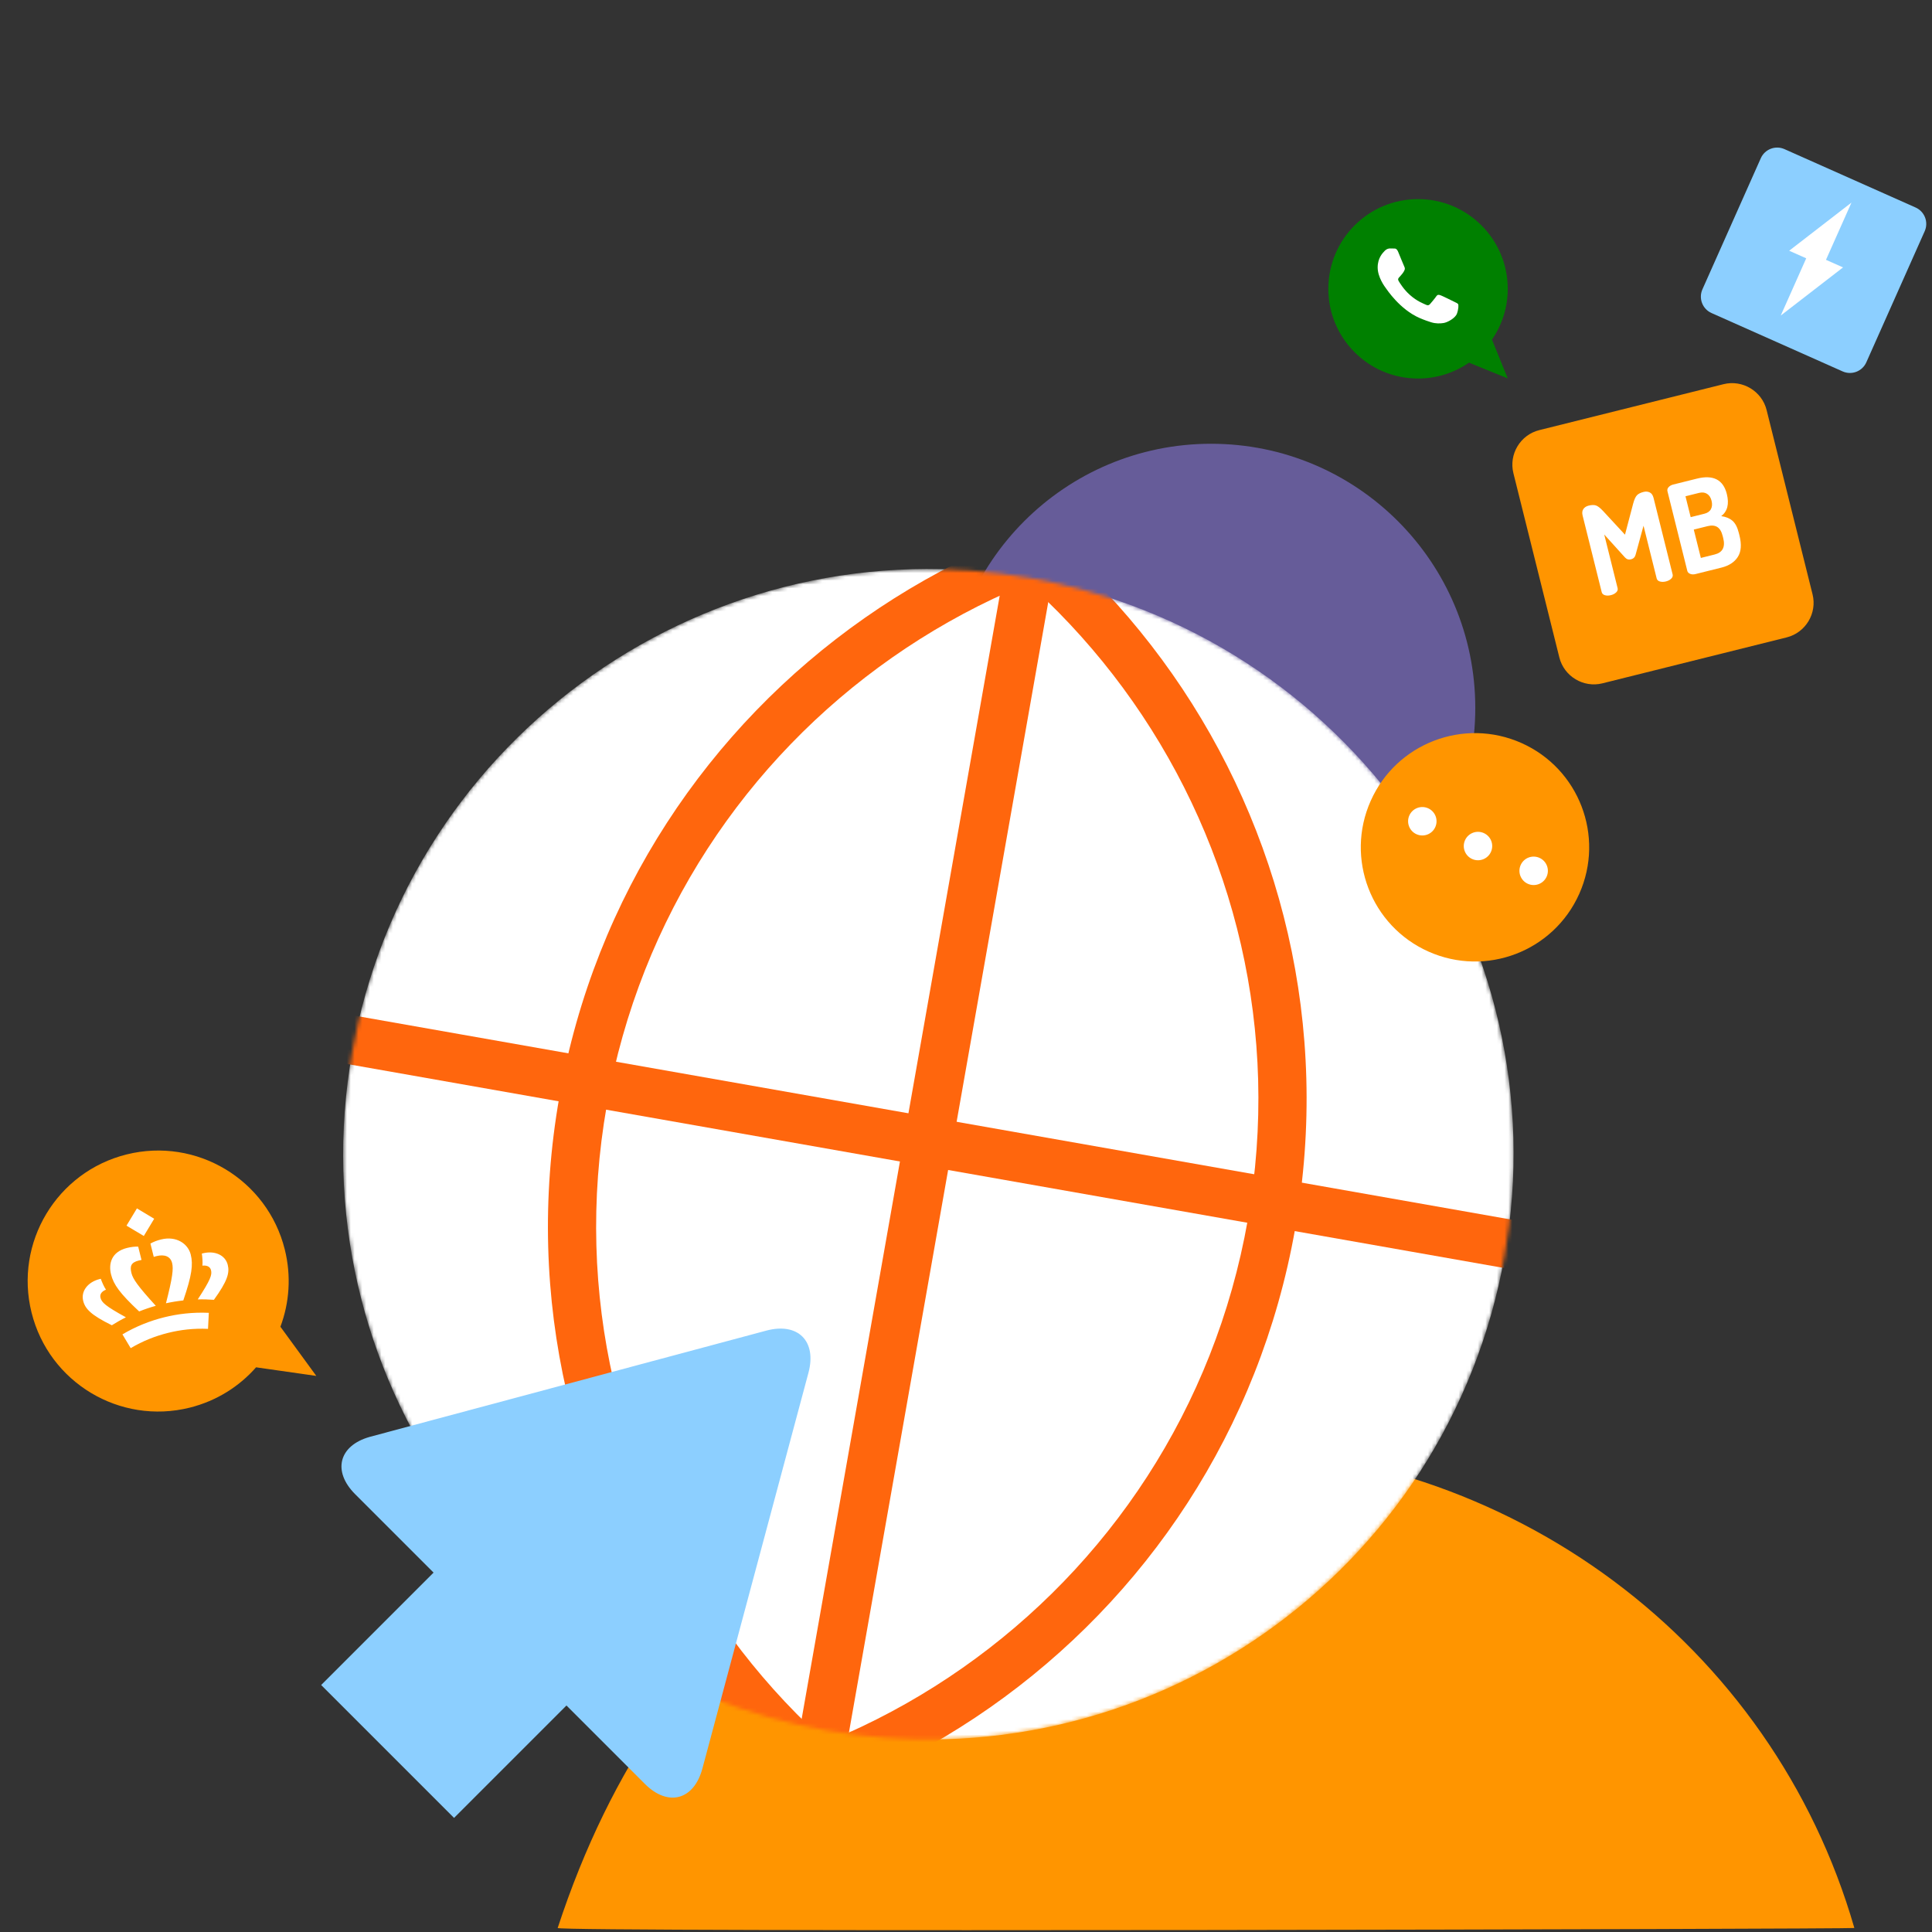 <svg width="504" height="504" viewBox="0 0 504 504" fill="none" xmlns="http://www.w3.org/2000/svg">
<rect x="0" y="0" width="504" height="504" fill="#333333" stroke="none"/>
<path fill-rule="evenodd" clip-rule="evenodd" d="M483.744 502.955C462.401 428.96 394.101 377.437 314.507 377.437C235.164 377.437 173.253 418.279 145.48 502.955C145.113 504.083 483.825 503.237 483.744 502.955Z" fill="#FF9500"/>
<path fill-rule="evenodd" clip-rule="evenodd" d="M384.857 184.691C384.857 222.756 353.999 253.614 315.931 253.614C277.867 253.614 247.006 222.756 247.006 184.691C247.006 146.625 277.867 115.764 315.931 115.764C353.999 115.764 384.857 146.625 384.857 184.691Z" fill="#665C99"/>
<mask id="mask0_3_2032" style="mask-type:alpha" maskUnits="userSpaceOnUse" x="89" y="148" width="306" height="306">
<path d="M215.675 451.428C298.697 466.066 377.866 410.631 392.505 327.61C407.144 244.588 351.709 165.419 268.687 150.78C185.666 136.141 106.496 191.576 91.857 274.598C77.218 357.619 132.654 436.789 215.675 451.428Z" fill="white"/>
</mask>
<g mask="url(#mask0_3_2032)">
<path d="M215.675 451.428C298.697 466.066 377.866 410.631 392.505 327.61C407.144 244.588 351.709 165.419 268.687 150.78C185.666 136.141 106.496 191.576 91.857 274.598C77.218 357.619 132.654 436.789 215.675 451.428Z" fill="white"/>
<path fill-rule="evenodd" clip-rule="evenodd" d="M441.603 326.505L439.387 339.076L46.554 269.809L48.771 257.238L441.603 326.505Z" fill="#FF660D"/>
<path d="M282.977 103.089L270.407 100.872L201.325 492.657L213.895 494.873L282.977 103.089Z" fill="#FF660D"/>
<path fill-rule="evenodd" clip-rule="evenodd" d="M370.184 129.171C475.48 147.737 545.788 248.148 527.221 353.443C508.655 458.739 408.245 529.047 302.949 510.48C197.653 491.914 127.345 391.504 145.912 286.208C164.478 180.912 264.888 110.605 370.184 129.171ZM368.001 141.551C269.543 124.19 175.653 189.933 158.292 288.391C140.931 386.849 206.674 480.739 305.132 498.1C403.59 515.461 497.48 449.719 514.841 351.26C532.202 252.802 466.459 158.912 368.001 141.551Z" fill="#FF660D"/>
<path fill-rule="evenodd" clip-rule="evenodd" d="M180.843 96.196C286.139 114.762 356.447 215.172 337.88 320.468C319.314 425.764 218.904 496.072 113.608 477.505C8.312 458.939 -61.995 358.529 -43.429 253.233C-24.863 147.937 75.547 77.629 180.843 96.196ZM178.66 108.576C80.202 91.215 -13.688 156.958 -31.049 255.416C-48.41 353.874 17.333 447.764 115.791 465.125C214.249 482.486 308.139 416.743 325.5 318.285C342.861 219.827 277.118 125.937 178.66 108.576Z" fill="#FF660D"/>
</g>
<path fill-rule="evenodd" clip-rule="evenodd" d="M199.905 347.118C208.168 344.905 213.115 349.851 210.902 358.111L183.239 461.34C181.026 469.603 174.269 471.414 168.222 465.364L147.771 444.913L118.45 474.235L83.784 439.569L113.105 410.246L92.654 389.795C86.681 383.825 88.375 377.155 96.379 374.86L96.678 374.777L199.905 347.118Z" fill="#8CCFFF"/>
<path fill-rule="evenodd" clip-rule="evenodd" d="M406.784 171.503C408.018 176.453 413.078 179.494 418.028 178.259L466.08 166.278C471.03 165.044 474.074 159.984 472.839 155.034L460.857 106.975C459.623 102.024 454.561 98.989 449.611 100.223L401.558 112.204C396.608 113.438 393.567 118.494 394.802 123.444L406.784 171.503Z" fill="#FF9500"/>
<path d="M434.591 151.68C435.142 151.543 435.596 151.305 435.954 150.968C436.312 150.63 436.44 150.258 436.339 149.852L431.36 129.883C431.183 129.176 430.856 128.702 430.376 128.463C429.897 128.223 429.36 128.178 428.767 128.325C427.977 128.523 427.398 128.813 427.03 129.198C426.662 129.582 426.337 130.296 426.055 131.338L423.909 139.479L418.192 133.299C417.454 132.51 416.838 132.032 416.343 131.862C415.848 131.693 415.205 131.707 414.414 131.904C413.822 132.052 413.37 132.344 413.059 132.781C412.748 133.217 412.68 133.789 412.857 134.496L417.836 154.466C417.937 154.871 418.219 155.141 418.683 155.274C419.147 155.406 419.665 155.402 420.237 155.259C420.789 155.122 421.243 154.884 421.601 154.546C421.959 154.208 422.087 153.837 421.986 153.431L418.497 139.437L423.898 145.415C424.339 145.901 424.867 146.068 425.481 145.915C426.112 145.746 426.511 145.349 426.675 144.722L428.746 137.146L432.173 150.891C432.274 151.297 432.56 151.565 433.029 151.697C433.498 151.828 434.018 151.823 434.591 151.68ZM449.084 148.067C451.039 147.579 452.457 146.654 453.338 145.291C454.219 143.928 454.365 142.066 453.777 139.705L453.609 139.034C453.236 137.536 452.674 136.469 451.925 135.833C451.175 135.197 450.206 134.801 449.018 134.644C450.641 133.4 451.129 131.478 450.481 128.877C449.547 125.133 446.938 123.795 442.653 124.864L436.49 126.4C436.001 126.522 435.604 126.745 435.298 127.07C434.993 127.395 434.89 127.76 434.991 128.166L440.169 148.931C440.254 149.274 440.501 149.53 440.907 149.699C441.314 149.869 441.783 149.887 442.313 149.755L449.084 148.067ZM444.62 134.017L441.047 134.908L439.69 129.463L443.231 128.58C444.042 128.378 444.737 128.459 445.313 128.823C445.89 129.188 446.283 129.786 446.49 130.618C446.703 131.471 446.652 132.199 446.339 132.802C446.025 133.405 445.452 133.81 444.62 134.017ZM447.304 144.649L443.7 145.548L441.856 138.153L445.46 137.255C446.49 136.998 447.332 137.072 447.985 137.478C448.639 137.884 449.115 138.685 449.413 139.882L449.537 140.381C450.118 142.711 449.374 144.133 447.304 144.649Z" fill="white"/>
<path fill-rule="evenodd" clip-rule="evenodd" d="M411.99 233.152C405.299 248.18 387.693 254.937 372.667 248.246C357.64 241.556 350.881 223.951 357.572 208.923C364.262 193.896 381.868 187.138 396.895 193.828C411.922 200.519 418.68 218.125 411.99 233.152Z" fill="#FF9500"/>
<path fill-rule="evenodd" clip-rule="evenodd" d="M372.549 210.853C374.42 211.686 375.262 213.877 374.429 215.749C373.595 217.621 371.403 218.462 369.532 217.629C367.66 216.796 366.818 214.604 367.651 212.732C368.485 210.86 370.677 210.019 372.549 210.853ZM387.072 217.319C388.942 218.151 389.785 220.343 388.951 222.215C388.118 224.087 385.925 224.928 384.055 224.095C382.183 223.261 381.34 221.07 382.174 219.198C383.007 217.326 385.2 216.485 387.072 217.319ZM401.594 223.784C403.465 224.617 404.307 226.809 403.474 228.681C402.64 230.553 400.448 231.393 398.577 230.561C396.705 229.727 395.863 227.535 396.696 225.663C397.529 223.791 399.722 222.951 401.594 223.784Z" fill="white"/>
<path fill-rule="evenodd" clip-rule="evenodd" d="M369.923 51.941C356.999 51.941 346.521 62.419 346.521 75.343C346.521 88.268 356.999 98.745 369.923 98.745C374.861 98.745 379.442 97.215 383.217 94.605L393.324 98.713L389.211 88.598C391.806 84.83 393.325 80.264 393.325 75.343C393.325 62.419 382.847 51.941 369.923 51.941Z" fill="#008000"/>
<path fill-rule="evenodd" clip-rule="evenodd" d="M379.387 78.733C378.869 78.473 376.32 77.22 375.845 77.047C375.37 76.874 375.025 76.787 374.68 77.306C374.334 77.825 373.341 78.993 373.038 79.339C372.736 79.683 372.434 79.728 371.916 79.468C371.398 79.208 369.728 78.661 367.748 76.896C366.208 75.522 365.168 73.825 364.865 73.305C364.563 72.787 364.833 72.507 365.093 72.249C365.326 72.016 365.611 71.642 365.87 71.341C366.129 71.037 366.215 70.821 366.388 70.476C366.562 70.129 366.475 69.828 366.345 69.568C366.215 69.308 365.179 66.758 364.747 65.721C364.327 64.71 363.9 64.847 363.581 64.83C363.279 64.815 362.933 64.813 362.588 64.813C362.243 64.813 361.681 64.942 361.206 65.46C360.731 65.98 359.392 67.234 359.392 69.784C359.392 72.334 361.249 74.799 361.508 75.146C361.768 75.491 365.162 80.725 370.361 82.97C371.598 83.504 372.563 83.823 373.315 84.062C374.557 84.456 375.687 84.401 376.58 84.266C377.576 84.119 379.645 83.013 380.077 81.802C380.509 80.592 380.509 79.555 380.38 79.339C380.25 79.123 379.904 78.993 379.387 78.733Z" fill="white"/>
<path fill-rule="evenodd" clip-rule="evenodd" d="M33.028 301.157C14.787 305.705 3.687 324.179 8.235 342.419C12.783 360.661 31.257 371.76 49.497 367.212C56.466 365.475 62.393 361.705 66.803 356.691L82.513 358.934L73.149 346.105C75.485 339.874 76.022 332.895 74.29 325.95C69.742 307.71 51.268 296.609 33.028 301.157Z" fill="#FF9500"/>
<path fill-rule="evenodd" clip-rule="evenodd" d="M33.002 319.733L37.514 322.432L40.221 317.934L35.719 315.233L33.002 319.733ZM39.243 324.408L40.11 327.884C40.327 327.814 40.553 327.748 40.829 327.679C42.898 327.163 44.461 327.726 44.9 329.487C45.279 331.006 45.015 333.274 43.294 339.984C44.759 339.66 46.279 339.413 47.817 339.245C50.071 332.658 50.411 329.9 49.755 327.267C49.063 324.493 46.057 322.329 41.988 323.343C40.989 323.592 40.017 323.959 39.243 324.408ZM28.966 332.45C29.623 335.083 31.219 337.359 36.302 342.116C37.738 341.542 39.195 341.047 40.642 340.645C35.972 335.528 34.675 333.65 34.296 332.131C33.857 330.37 34.114 329.354 36.184 328.837C36.459 328.769 36.69 328.72 36.915 328.68L36.048 325.205C35.153 325.172 34.124 325.304 33.124 325.553C29.055 326.568 28.275 329.676 28.966 332.45ZM52.653 327.024C52.799 327.973 52.895 329.298 52.803 330.165C54.059 330.041 54.827 330.471 55.048 331.359C55.351 332.574 54.943 333.828 51.588 338.975C52.948 338.933 54.599 338.986 55.803 339.083C59.332 334.189 59.937 332.061 59.412 329.957C58.778 327.413 56.031 326.177 52.926 326.951C52.835 326.974 52.745 326.998 52.653 327.024ZM21.701 339.36C22.226 341.464 23.768 343.056 29.174 345.722C30.191 345.072 31.625 344.25 32.846 343.648C27.465 340.678 26.518 339.763 26.215 338.548C25.994 337.66 26.469 336.92 27.645 336.437C27.148 335.717 26.611 334.503 26.293 333.597C26.2 333.617 26.108 333.638 26.018 333.66C22.913 334.434 21.067 336.815 21.701 339.36ZM31.94 348.095L34.09 351.689C37.31 349.785 40.542 348.531 43.817 347.714C47.084 346.9 50.526 346.489 54.265 346.659L54.476 342.476C50.289 342.287 46.376 342.757 42.803 343.648C39.222 344.541 35.546 345.963 31.94 348.095Z" fill="white"/>
<path fill-rule="evenodd" clip-rule="evenodd" d="M465.519 38.904L499.724 54.133C502.086 55.184 503.148 57.951 502.096 60.312L486.867 94.518C485.816 96.879 483.049 97.941 480.688 96.89L446.482 81.661C444.121 80.609 443.059 77.843 444.11 75.481L459.339 41.276C460.391 38.914 463.157 37.852 465.519 38.904Z" fill="#8CCFFF"/>
<path fill-rule="evenodd" clip-rule="evenodd" d="M480.791 69.759L476.344 67.779L482.991 52.85L466.742 65.407L471.189 67.387L464.543 82.315L480.791 69.759Z" fill="white"/>
</svg>
